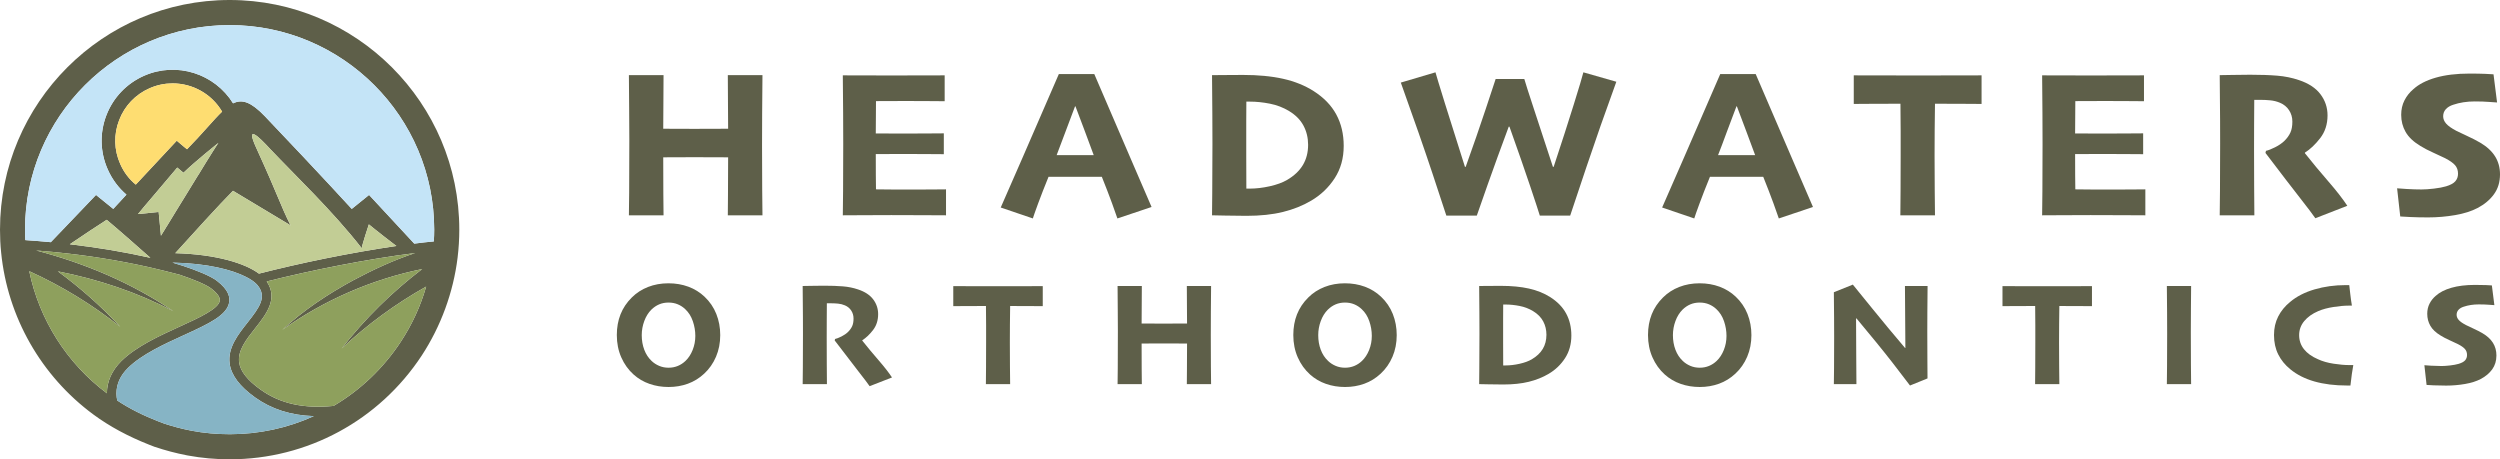 <?xml version="1.0" encoding="UTF-8"?><svg id="Layer_2" xmlns="http://www.w3.org/2000/svg" viewBox="0 0 900 165.35"><g id="Components"><g id="ce3824d2-9bca-4cca-b153-99b3757b40af_1"><path d="M274.488,77.51h-12.474c0-1.432.018-3.849.058-7.254.036-3.403.055-7.944.055-13.622-.853,0-2.662-.006-5.426-.019s-5.011-.019-6.745-.019c-1.909,0-4.077.006-6.501.019s-3.988.019-4.691.019c0,5.276.011,9.634.036,13.076.025,3.442.051,6.042.076,7.8h-12.474c.025-1.809.058-4.54.095-8.196.038-3.655.058-10.03.058-19.125,0-2.864-.02-6.33-.058-10.4-.036-4.069-.069-8.315-.095-12.736h12.474c0,3.617-.018,6.984-.056,10.099s-.056,6.18-.056,9.194c.702,0,2.122.007,4.258.019,2.136.013,4.46.019,6.972.019,2.111,0,4.465-.006,7.065-.019,2.6-.012,4.288-.019,5.067-.019,0-2.888-.018-5.953-.055-9.194-.04-3.241-.058-6.607-.058-10.099h12.474c-.051,4.246-.089,8.767-.113,13.565-.025,4.799-.038,8.718-.038,11.758,0,6.381.018,11.726.056,16.034.036,4.309.069,7.342.095,9.1Z" style="fill:#5e5f49; stroke-width:0px;"/><path d="M340.568,77.51c-.904,0-3.404-.013-7.5-.037-4.094-.025-8.164-.038-12.209-.038-3.492,0-6.896.013-10.211.038-3.317.025-5.728.037-7.236.037.025-1.333.056-4.23.095-8.693.038-4.462.056-10.113.056-16.951,0-2.891-.013-6.574-.036-11.049-.025-4.475-.066-9.038-.115-13.689,1.708,0,4.139.006,7.291.018,3.155.013,6.324.019,9.516.019,4.345,0,8.604-.006,12.775-.019,4.17-.012,6.532-.018,7.085-.018v9.308c-.428,0-2.072-.013-4.936-.038-2.864-.025-5.742-.037-8.63-.037-1.683,0-3.643.006-5.879.018-2.236.014-3.996.019-5.277.019,0,1.89-.011,3.882-.036,5.973-.025,2.092-.038,3.982-.038,5.67,1.306,0,2.971.007,4.995.019,2.02.013,3.686.019,4.993.019,3.239,0,6.274-.013,9.099-.038,2.826-.025,4.629-.037,5.407-.037v7.499c-.504,0-2.449-.013-5.84-.038-3.392-.025-6.232-.037-8.517-.037-1.281,0-2.958.006-5.029.019-2.074.013-3.775.018-5.107.018,0,2.939.005,5.458.02,7.555.011,2.098.029,3.813.055,5.144,1.508.025,3.519.045,6.03.057,2.511.013,4.785.018,6.821.018,2.864,0,5.464-.012,7.8-.037,2.336-.025,3.857-.038,4.56-.038v9.346Z" style="fill:#5e5f49; stroke-width:0px;"/><path d="M414.563,74.514l-12.298,4.127c-.26-.83-.904-2.65-1.934-5.464-1.03-2.814-2.256-5.992-3.675-9.534h-19.181c-1.466,3.593-2.716,6.796-3.752,9.609-1.035,2.814-1.67,4.61-1.901,5.389l-11.561-3.938c.679-1.506,3.299-7.489,7.858-17.948,4.56-10.459,8.912-20.486,13.057-30.079h12.773c4.321,10.096,8.755,20.398,13.304,30.908,4.545,10.509,6.983,16.152,7.311,16.931ZM393.723,55.805c-.955-2.564-2.001-5.384-3.14-8.463-1.139-3.079-2.278-6.102-3.417-9.067l-.149.004c-.953,2.438-2.091,5.453-3.406,9.046-1.319,3.594-2.387,6.421-3.202,8.481l-.015.038h13.344l-.015-.038Z" style="fill:#5e5f49; stroke-width:0px;"/><path d="M483.733,52.545c0,4.419-1.084,8.297-3.257,11.636-2.172,3.339-4.989,6.025-8.453,8.059-3.011,1.782-6.401,3.138-10.165,4.067-3.764.929-8.146,1.393-13.142,1.393-2.333,0-4.9-.032-7.7-.094-2.798-.064-4.359-.095-4.687-.095,0-.251.025-2.912.076-7.983.049-5.071.075-10.994.075-17.773,0-2.811-.013-6.326-.038-10.544-.025-4.217-.062-8.936-.113-14.157.402,0,2.071-.013,5.007-.038,2.937-.025,4.996-.037,6.175-.037,5.498,0,10.311.464,14.439,1.393,4.13.929,7.777,2.398,10.939,4.406,3.664,2.334,6.39,5.146,8.171,8.434,1.781,3.29,2.673,7.067,2.673,11.335ZM470.92,52.131c0-2.509-.551-4.805-1.656-6.888-1.106-2.082-2.84-3.839-5.2-5.269-2.111-1.28-4.418-2.164-6.916-2.654-2.5-.488-4.867-.734-7.103-.734h-1.355c-.025,2.56-.04,4.994-.04,7.302v12.045c0,2.91.015,6.899.04,11.969h1.243c2.262,0,4.652-.282,7.178-.847,2.525-.565,4.603-1.324,6.237-2.278,2.536-1.48,4.432-3.268,5.689-5.362,1.257-2.095,1.883-4.523,1.883-7.283Z" style="fill:#5e5f49; stroke-width:0px;"/><path d="M581.883,29.427c-3.945,10.836-7.533,21.063-10.76,30.679-3.228,9.617-5.182,15.456-5.859,17.517h-10.928c-.379-1.282-1.532-4.807-3.468-10.578-1.934-5.77-4.421-12.916-7.46-21.438h-.266c-2.813,7.567-5.331,14.493-7.554,20.779-2.223,6.285-3.537,10.031-3.937,11.237h-10.966c-.377-1.206-2.021-6.204-4.936-14.991-2.915-8.787-6.732-19.755-11.456-32.904l12.478-3.694c.251.956,1.379,4.667,3.386,11.133s4.416,14.1,7.227,22.905l.271-.021c2.715-7.567,5.125-14.532,7.234-20.892,2.111-6.361,3.293-9.932,3.544-10.711h10.324c.328,1.207,1.508,4.896,3.544,11.068,2.034,6.173,4.283,13.017,6.743,20.534l.273.023c2.889-8.73,5.313-16.245,7.271-22.547,1.96-6.302,3.102-10.132,3.428-11.491l11.867,3.392Z" style="fill:#5e5f49; stroke-width:0px;"/><path d="M652.672,74.514l-12.296,4.127c-.26-.83-.906-2.65-1.936-5.464s-2.252-5.992-3.674-9.534h-19.181c-1.466,3.593-2.716,6.796-3.752,9.609-1.035,2.814-1.669,4.61-1.901,5.389l-11.561-3.938c.679-1.506,3.297-7.489,7.856-17.948,4.56-10.459,8.912-20.486,13.057-30.079h12.776c4.319,10.096,8.754,20.398,13.3,30.908,4.549,10.509,6.983,16.152,7.311,16.931ZM631.835,55.805c-.957-2.564-2.005-5.384-3.144-8.463-1.139-3.079-2.276-6.102-3.413-9.067l-.153.004c-.953,2.438-2.089,5.453-3.406,9.046-1.317,3.594-2.384,6.421-3.202,8.481l-.013.038h13.346l-.015-.038Z" style="fill:#5e5f49; stroke-width:0px;"/><path d="M713.365,37.416c-1.055,0-3.066-.013-6.03-.038-2.964-.025-6.545-.037-10.74-.037-.049,3.944-.087,7.11-.113,9.496-.025,2.387-.036,5.477-.036,9.27,0,4.296.018,8.447.056,12.454.038,4.007.067,6.99.093,8.95h-12.471c.024-1.884.049-4.754.075-8.611.024-3.856.038-8.133.038-12.831v-8.855c0-2.436-.025-5.728-.076-9.873-4.119,0-7.8.013-11.041.037-3.242.025-5.164.038-5.766.038v-10.287c1.96,0,5.162.006,9.609.018,4.447.013,8.881.019,13.302.019,5.1,0,9.98-.006,14.641-.019,4.658-.012,7.478-.018,8.459-.018v10.287Z" style="fill:#5e5f49; stroke-width:0px;"/><path d="M772.323,77.51c-.904,0-3.404-.013-7.498-.037-4.096-.025-8.166-.038-12.209-.038-3.493,0-6.898.013-10.215.038-3.315.025-5.728.037-7.234.037.025-1.333.058-4.23.095-8.693s.056-10.113.056-16.951c0-2.891-.013-6.574-.038-11.049-.025-4.475-.062-9.038-.113-13.689,1.708,0,4.139.006,7.293.018,3.151.013,6.324.019,9.514.019,4.347,0,8.604-.006,12.775-.019,4.17-.012,6.532-.018,7.085-.018v9.308c-.428,0-2.074-.013-4.938-.038-2.864-.025-5.739-.037-8.628-.037-1.685,0-3.643.006-5.879.018-2.236.014-3.994.019-5.275.019,0,1.89-.015,3.882-.038,5.973-.025,2.092-.038,3.982-.038,5.67,1.306,0,2.969.007,4.993.019,2.023.013,3.686.019,4.993.019,3.242,0,6.275-.013,9.101-.038,2.828-.025,4.629-.037,5.407-.037v7.499c-.502,0-2.449-.013-5.84-.038-3.392-.025-6.23-.037-8.515-.037-1.283,0-2.958.006-5.033.019-2.071.013-3.774.018-5.106.018,0,2.939.007,5.458.018,7.555.013,2.098.033,3.813.058,5.144,1.506.025,3.515.045,6.028.057,2.513.013,4.787.018,6.821.018,2.864,0,5.464-.012,7.8-.037,2.336-.025,3.856-.038,4.56-.038v9.346Z" style="fill:#5e5f49; stroke-width:0px;"/><path d="M845.035,74.081l-11.51,4.484c-.93-1.356-2.762-3.781-5.498-7.273-2.736-3.491-6.889-8.905-12.462-16.241l.187-.754c.83-.175,1.923-.602,3.28-1.281,1.355-.679,2.487-1.456,3.393-2.336.928-.929,1.632-1.909,2.111-2.939.477-1.03.717-2.349.717-3.957,0-1.532-.397-2.902-1.188-4.107-.791-1.206-1.878-2.097-3.259-2.676-1.132-.477-2.3-.772-3.504-.885-1.206-.114-2.376-.17-3.504-.17h-2.262c-.025,2.99-.045,6.048-.056,9.176-.015,3.128-.018,5.935-.018,8.422,0,4.095.011,8.572.036,13.434.025,4.861.051,8.371.076,10.532h-12.474c.025-1.984.058-4.904.095-8.761s.056-9.553.056-17.09c0-2.01-.005-4.886-.02-8.63-.011-3.743-.055-9.068-.131-15.977.728,0,2.242-.025,4.541-.075,2.298-.05,4.439-.075,6.425-.075,3.743,0,6.99.113,9.742.339,2.749.226,5.344.753,7.782,1.582,3.49,1.156,6.084,2.858,7.78,5.106,1.696,2.249,2.544,4.78,2.544,7.594,0,3.216-.891,5.966-2.675,8.252-1.785,2.286-3.606,4.007-5.466,5.163v.226c2.606,3.291,5.388,6.638,8.344,10.043,2.958,3.404,5.262,6.363,6.918,8.874Z" style="fill:#5e5f49; stroke-width:0px;"/><path d="M900,62.776c0,2.764-.722,5.144-2.167,7.141-1.445,1.997-3.41,3.649-5.897,4.955-2.185,1.156-4.88,2.01-8.084,2.563-3.202.552-6.437.829-9.701.829-2.362,0-4.48-.044-6.35-.132-1.872-.088-3.11-.157-3.712-.206l-1.132-10.137c.302.051,1.452.132,3.45.246,1.996.113,3.786.169,5.367.169,1.183,0,2.651-.1,4.41-.301,1.758-.201,3.228-.478,4.409-.83,1.583-.477,2.695-1.086,3.335-1.828.64-.741.961-1.651.961-2.732,0-1.205-.353-2.216-1.055-3.033-.702-.816-1.911-1.664-3.617-2.544-1.055-.528-2.482-1.193-4.278-1.997-1.796-.804-3.335-1.607-4.616-2.412-2.462-1.482-4.227-3.153-5.295-5.012-1.066-1.859-1.601-3.919-1.601-6.181,0-1.934.397-3.674,1.186-5.218.793-1.546,1.841-2.87,3.148-3.976,1.983-1.81,4.685-3.203,8.1-4.183,3.417-.98,7.449-1.47,12.098-1.47,2.211,0,4.114.032,5.708.095,1.596.063,2.595.119,2.997.169l1.281,10.137c-.628-.025-1.621-.095-2.977-.207-1.355-.113-3.051-.17-5.087-.17-1.407,0-2.756.101-4.052.302-1.292.201-2.529.503-3.712.904-1.104.352-1.976.88-2.618,1.583-.64.703-.961,1.558-.961,2.562,0,.93.351,1.803,1.055,2.619.704.817,1.934,1.69,3.692,2.619,1.157.578,2.507,1.219,4.052,1.921,1.545.704,3.059,1.483,4.54,2.337,2.387,1.407,4.17,3.052,5.353,4.936,1.179,1.884,1.77,4.045,1.77,6.481Z" style="fill:#5e5f49; stroke-width:0px;"/><path d="M259.285,120.636c0,2.814-.506,5.408-1.518,7.783-1.012,2.374-2.44,4.415-4.287,6.121-1.741,1.618-3.694,2.818-5.857,3.601-2.163.783-4.476,1.175-6.938,1.175-2.427,0-4.714-.374-6.859-1.122-2.147-.747-4.054-1.869-5.726-3.363-1.883-1.688-3.361-3.746-4.432-6.173-1.072-2.427-1.61-5.109-1.61-8.047,0-2.727.444-5.211,1.334-7.453.888-2.243,2.238-4.261,4.048-6.055,1.654-1.653,3.606-2.919,5.859-3.799,2.251-.88,4.694-1.319,7.332-1.319,2.587,0,4.982.409,7.191,1.226,2.207.819,4.145,2.019,5.817,3.602,1.883,1.777,3.293,3.847,4.234,6.213.943,2.366,1.412,4.904,1.412,7.612ZM250.315,120.912c0-1.774-.298-3.535-.897-5.284-.599-1.748-1.512-3.193-2.744-4.335-.773-.738-1.661-1.317-2.666-1.738-1.001-.422-2.118-.633-3.35-.633-1.214,0-2.331.216-3.35.646-1.021.43-1.961,1.067-2.824,1.911-1.092,1.089-1.94,2.455-2.546,4.098-.608,1.643-.912,3.334-.912,5.074,0,1.915.304,3.672.912,5.27.606,1.598,1.49,2.943,2.651,4.032.775.738,1.679,1.326,2.718,1.766,1.037.439,2.162.659,3.377.659,1.177,0,2.282-.211,3.31-.632,1.03-.422,1.956-1.028,2.784-1.819,1.072-1.019,1.931-2.328,2.573-3.926.642-1.598.963-3.294.963-5.086Z" style="fill:#5e5f49; stroke-width:0px;"/><path d="M321.123,135.885l-8.059,3.139c-.651-.95-1.934-2.647-3.85-5.092-1.914-2.445-4.822-6.235-8.724-11.371l.133-.528c.579-.123,1.346-.422,2.296-.897.95-.475,1.741-1.02,2.374-1.636.651-.65,1.145-1.336,1.479-2.058.333-.721.5-1.645.5-2.77,0-1.073-.278-2.031-.832-2.876s-1.314-1.468-2.282-1.873c-.791-.334-1.608-.541-2.453-.62-.844-.08-1.663-.119-2.454-.119h-1.583c-.016,2.093-.031,4.235-.038,6.424-.011,2.191-.015,4.156-.015,5.897,0,2.867.009,6.003.025,9.405.018,3.404.036,5.862.055,7.374h-8.733c.018-1.389.04-3.434.066-6.133.025-2.7.04-6.688.04-11.965,0-1.407-.004-3.421-.015-6.042-.007-2.621-.038-6.349-.091-11.186.509,0,1.568-.017,3.18-.053,1.608-.035,3.108-.053,4.498-.053,2.62,0,4.894.079,6.819.237,1.925.158,3.741.528,5.447,1.108,2.445.809,4.261,2.001,5.447,3.575,1.186,1.574,1.781,3.346,1.781,5.316,0,2.252-.624,4.178-1.872,5.778-1.25,1.6-2.525,2.806-3.828,3.614v.158c1.827,2.304,3.774,4.648,5.844,7.031,2.069,2.383,3.683,4.454,4.842,6.213Z" style="fill:#5e5f49; stroke-width:0px;"/><path d="M375.393,110.215c-.739,0-2.147-.009-4.221-.026-2.076-.017-4.582-.026-7.52-.026-.035,2.761-.062,4.977-.078,6.648-.018,1.671-.027,3.835-.027,6.49,0,3.008.013,5.914.038,8.719.029,2.806.051,4.894.067,6.266h-8.732c.016-1.319.035-3.329.051-6.028.018-2.7.027-5.695.027-8.984v-6.2c0-1.706-.016-4.01-.053-6.912-2.886,0-5.462.009-7.729.026-2.271.017-3.615.026-4.037.026v-7.202c1.372,0,3.615.004,6.727.014,3.115.008,6.219.013,9.314.013,3.572,0,6.987-.004,10.249-.013,3.264-.009,5.237-.014,5.924-.014v7.202Z" style="fill:#5e5f49; stroke-width:0px;"/><path d="M435.993,138.286h-8.733c0-1.002.013-2.696.04-5.078.025-2.384.04-5.563.04-9.538-.599,0-1.865-.004-3.799-.013-1.936-.009-3.51-.014-4.723-.014-1.335,0-2.853.004-4.551.014-1.698.008-2.793.013-3.284.013,0,3.694.007,6.745.025,9.155s.036,4.23.053,5.461h-8.732c.016-1.266.038-3.179.066-5.739.025-2.558.04-7.021.04-13.389,0-2.005-.015-4.432-.04-7.282-.027-2.849-.049-5.821-.066-8.917h8.732c0,2.533-.013,4.89-.04,7.071-.025,2.181-.038,4.327-.038,6.437.491,0,1.485.004,2.98.014,1.496.008,3.122.013,4.88.013,1.477,0,3.128-.004,4.947-.013,1.821-.009,3.004-.014,3.55-.014,0-2.022-.015-4.168-.04-6.437-.027-2.269-.04-4.626-.04-7.071h8.733c-.036,2.972-.062,6.138-.08,9.498s-.025,6.104-.025,8.231c0,4.468.013,8.21.038,11.225.027,3.017.049,5.141.067,6.372Z" style="fill:#5e5f49; stroke-width:0px;"/><path d="M502.819,120.636c0,2.814-.506,5.408-1.518,7.783-1.012,2.374-2.442,4.415-4.287,6.121-1.743,1.618-3.694,2.818-5.859,3.601-2.162.783-4.476,1.175-6.938,1.175-2.427,0-4.714-.374-6.859-1.122-2.145-.747-4.054-1.869-5.726-3.363-1.881-1.688-3.359-3.746-4.432-6.173-1.072-2.427-1.608-5.109-1.608-8.047,0-2.727.444-5.211,1.332-7.453.888-2.243,2.238-4.261,4.05-6.055,1.652-1.653,3.606-2.919,5.857-3.799s4.696-1.319,7.334-1.319c2.586,0,4.982.409,7.191,1.226,2.205.819,4.145,2.019,5.815,3.602,1.883,1.777,3.293,3.847,4.236,6.213.941,2.366,1.412,4.904,1.412,7.612ZM493.849,120.912c0-1.774-.3-3.535-.899-5.284-.597-1.748-1.512-3.193-2.744-4.335-.773-.738-1.661-1.317-2.664-1.738-1.002-.422-2.12-.633-3.352-.633-1.212,0-2.329.216-3.35.646-1.021.43-1.961,1.067-2.822,1.911-1.092,1.089-1.94,2.455-2.547,4.098-.608,1.643-.91,3.334-.91,5.074,0,1.915.302,3.672.91,5.27.608,1.598,1.492,2.943,2.653,4.032.773.738,1.678,1.326,2.716,1.766,1.039.439,2.163.659,3.377.659,1.177,0,2.284-.211,3.31-.632,1.03-.422,1.958-1.028,2.784-1.819,1.073-1.019,1.932-2.328,2.573-3.926.642-1.598.964-3.294.964-5.086Z" style="fill:#5e5f49; stroke-width:0px;"/><path d="M565.686,120.808c0,3.093-.76,5.808-2.28,8.146-1.519,2.337-3.492,4.218-5.919,5.641-2.107,1.248-4.48,2.197-7.118,2.848-2.635.65-5.702.975-9.199.975-1.634,0-3.432-.022-5.391-.066-1.96-.044-3.053-.066-3.28-.066,0-.176.016-2.039.051-5.588.036-3.551.055-7.698.055-12.444,0-1.969-.011-4.429-.027-7.382-.016-2.952-.044-6.257-.078-9.913.28,0,1.448-.009,3.504-.026,2.056-.017,3.497-.026,4.323-.026,3.85,0,7.22.326,10.111.975,2.891.65,5.444,1.679,7.658,3.085,2.566,1.634,4.472,3.603,5.721,5.905,1.248,2.303,1.87,4.947,1.87,7.936ZM556.716,120.516c0-1.756-.386-3.363-1.161-4.822-.773-1.457-1.987-2.687-3.639-3.689-1.477-.896-3.093-1.515-4.842-1.858-1.75-.343-3.408-.514-4.973-.514h-.95c-.018,1.792-.027,3.496-.027,5.112v8.432c0,2.039.009,4.831.027,8.38h.87c1.583,0,3.259-.197,5.025-.593,1.768-.395,3.224-.926,4.367-1.594,1.776-1.036,3.104-2.288,3.985-3.755.879-1.467,1.317-3.167,1.317-5.1Z" style="fill:#5e5f49; stroke-width:0px;"/><path d="M630.507,120.636c0,2.814-.506,5.408-1.518,7.783-1.01,2.374-2.438,4.415-4.287,6.121-1.739,1.618-3.694,2.818-5.855,3.601-2.165.783-4.476,1.175-6.939,1.175-2.427,0-4.713-.374-6.859-1.122-2.147-.747-4.054-1.869-5.724-3.363-1.883-1.688-3.361-3.746-4.432-6.173-1.073-2.427-1.61-5.109-1.61-8.047,0-2.727.444-5.211,1.334-7.453.888-2.243,2.238-4.261,4.048-6.055,1.654-1.653,3.604-2.919,5.857-3.799,2.252-.88,4.696-1.319,7.334-1.319,2.586,0,4.982.409,7.189,1.226,2.209.819,4.147,2.019,5.819,3.602,1.881,1.777,3.293,3.847,4.232,6.213.943,2.366,1.412,4.904,1.412,7.612ZM621.537,120.912c0-1.774-.298-3.535-.895-5.284-.599-1.748-1.514-3.193-2.744-4.335-.775-.738-1.663-1.317-2.666-1.738-1.002-.422-2.12-.633-3.35-.633-1.215,0-2.333.216-3.352.646-1.019.43-1.961,1.067-2.824,1.911-1.09,1.089-1.94,2.455-2.544,4.098-.608,1.643-.912,3.334-.912,5.074,0,1.915.304,3.672.912,5.27.604,1.598,1.488,2.943,2.649,4.032.775.738,1.681,1.326,2.718,1.766s2.163.659,3.377.659c1.179,0,2.282-.211,3.312-.632,1.03-.422,1.956-1.028,2.784-1.819,1.072-1.019,1.929-2.328,2.573-3.926.64-1.598.961-3.294.961-5.086Z" style="fill:#5e5f49; stroke-width:0px;"/><path d="M693.931,102.959c-.036,3.063-.062,6.139-.08,9.228-.016,3.089-.025,5.514-.025,7.273,0,3.997.013,7.578.04,10.747.025,3.169.04,5.176.04,6.02l-6.306,2.559c-4.45-5.914-8.57-11.183-12.36-15.804-3.79-4.621-6.099-7.416-6.927-8.384l-.131.053c0,3.781.022,8.358.066,13.73s.066,8.674.066,9.904h-8.126c.018-.88.04-2.814.067-5.804.025-2.99.038-6.71.038-11.16,0-1.811-.007-4.138-.025-6.979-.018-2.84-.044-5.887-.08-9.141l6.834-2.744c.775.932,3.07,3.756,6.885,8.472,3.817,4.715,7.793,9.499,11.925,14.355l.105-.053c0-2.427-.025-6.025-.078-10.792-.053-4.768-.078-8.594-.078-11.48h8.151Z" style="fill:#5e5f49; stroke-width:0px;"/><path d="M753.107,110.215c-.739,0-2.147-.009-4.221-.026-2.076-.017-4.582-.026-7.52-.026-.035,2.761-.062,4.977-.078,6.648-.018,1.671-.027,3.835-.027,6.49,0,3.008.013,5.914.038,8.719.029,2.806.051,4.894.067,6.266h-8.732c.016-1.319.035-3.329.051-6.028.018-2.7.027-5.695.027-8.984v-6.2c0-1.706-.016-4.01-.053-6.912-2.886,0-5.462.009-7.729.026-2.271.017-3.615.026-4.037.026v-7.202c1.372,0,3.615.004,6.727.014,3.115.008,6.219.013,9.314.013,3.572,0,6.987-.004,10.249-.013,3.264-.009,5.237-.014,5.924-.014v7.202Z" style="fill:#5e5f49; stroke-width:0px;"/><path d="M788.802,138.286h-8.733c.018-1.495.04-3.658.066-6.49.027-2.832.04-6.675.04-11.529,0-2.041-.009-4.622-.025-7.743-.018-3.122-.044-6.31-.08-9.564h8.733c-.018,2.41-.04,5.185-.067,8.323-.025,3.14-.038,5.932-.038,8.377,0,4.977.013,8.825.038,11.543.027,2.716.049,5.078.067,7.083Z" style="fill:#5e5f49; stroke-width:0px;"/><path d="M847.186,131.426c-.176.932-.353,2.022-.528,3.271-.176,1.249-.344,2.612-.502,4.089h-1.241c-4.378,0-8.279-.484-11.699-1.452s-6.328-2.438-8.719-4.41c-1.865-1.513-3.308-3.286-4.327-5.319-1.021-2.033-1.532-4.37-1.532-7.01,0-2.465.506-4.687,1.518-6.667,1.012-1.98,2.431-3.718,4.261-5.215,2.358-1.989,5.295-3.498,8.812-4.528,3.517-1.03,7.265-1.545,11.239-1.545h1.266c.087.756.207,1.808.357,3.152.149,1.346.346,2.757.593,4.235h-1.214c-1.494,0-3.299.163-5.409.488-2.111.326-3.948.823-5.513,1.493-2.129.916-3.803,2.109-5.025,3.579-1.223,1.471-1.834,3.157-1.834,5.059,0,1.919.58,3.61,1.741,5.071,1.161,1.462,2.833,2.659,5.013,3.593,1.619.758,3.504,1.299,5.659,1.625s3.988.488,5.502.488h1.583Z" style="fill:#5e5f49; stroke-width:0px;"/><path d="M898.71,127.97c0,1.935-.506,3.602-1.518,4.999-1.012,1.399-2.387,2.555-4.13,3.47-1.528.809-3.417,1.407-5.659,1.794-2.242.387-4.507.58-6.794.58-1.652,0-3.133-.031-4.443-.093-1.312-.061-2.178-.109-2.6-.145l-.791-7.097c.211.035,1.015.093,2.413.171,1.401.08,2.653.119,3.761.119.828,0,1.856-.07,3.088-.211,1.23-.141,2.26-.334,3.086-.58,1.108-.334,1.885-.76,2.336-1.28.448-.519.671-1.156.671-1.912,0-.844-.246-1.552-.739-2.123-.493-.572-1.337-1.165-2.533-1.781-.739-.369-1.738-.835-2.993-1.398-1.259-.563-2.336-1.125-3.233-1.688-1.723-1.038-2.96-2.207-3.706-3.509-.748-1.302-1.121-2.744-1.121-4.327,0-1.355.277-2.573.83-3.654.553-1.083,1.288-2.01,2.203-2.784,1.388-1.266,3.28-2.243,5.671-2.929,2.393-.686,5.215-1.029,8.47-1.029,1.548,0,2.88.022,3.997.066,1.117.045,1.816.084,2.096.119l.899,7.097c-.44-.017-1.135-.066-2.085-.146-.95-.078-2.136-.118-3.563-.118-.984,0-1.929.07-2.835.211-.906.141-1.772.352-2.598.633-.775.246-1.386.616-1.834,1.108-.448.492-.673,1.091-.673,1.794,0,.65.247,1.262.739,1.834.491.571,1.354,1.183,2.586,1.833.81.405,1.756.853,2.837,1.345,1.081.492,2.14,1.038,3.179,1.636,1.672.985,2.92,2.137,3.746,3.456.826,1.319,1.241,2.832,1.241,4.538Z" style="fill:#5e5f49; stroke-width:0px;"/><path d="M82.675,0C37.078,0,0,37.104,0,82.675c0,2.771.128,5.543.41,8.237,2.284,23.171,14.395,44.442,33.229,58.324,5.748,4.234,12.368,7.826,20.168,10.905l1.18.462h.026l.641.257h.051c3.798,1.283,7.698,2.309,11.572,3.054l.411.077c4.901.898,9.93,1.36,14.985,1.36,27.943,0,53.782-13.984,69.152-37.36,6.902-10.546,11.367-22.734,12.907-35.23.411-3.361.616-6.748.616-10.084C165.35,37.104,128.246,0,82.675,0ZM10.546,97.686v-.051c11.675,5.311,22.657,12.009,32.742,20.014-6.774-7.313-14.344-14.01-22.452-19.963,14.446,2.848,28.456,7.467,41.594,14.369-14.959-10.187-31.895-17.294-49.42-21.887,2.155.18,4.285.359,6.389.564,11.932,1.18,23.042,2.951,34.435,5.491,3.541.821,7.082,1.694,10.7,2.643.051.026.103.051.18.051,4.567,1.54,9.314,3.438,11.239,4.875,1.54,1.18,3.336,2.874,3.182,4.388-.334,2.951-7.467,6.21-14.344,9.34-7.364,3.361-15.704,7.159-21.118,12.47-3.387,3.387-5.183,7.339-5.183,11.598-14.421-10.803-24.325-26.481-27.943-43.903ZM92.143,52.987c-3.797-8.365.949-3.9,5.132.667,8.647,9.16,22.555,22.349,32.972,35.744-.128-.564,2.54-8.621,2.54-8.621,0,0,3.336,2.771,9.905,7.775-8.288,1.206-17.064,2.771-25.557,4.49-8.493,1.719-16.704,3.618-23.915,5.465-5.003-3.721-15.344-6.954-30.124-7.364,5.517-6.107,16.14-17.808,20.784-22.452,0,0,6.877,4.105,20.733,12.445-3.9-7.775-3.823-9.186-12.47-28.148ZM60.325,81.007c-.128.205-.257.41-.385.59-.077.128-.154.257-.231.385-.128.18-.231.385-.334.564-.898,1.463-1.437,2.309-1.437,2.309l-.821-8.545-7.441.744s.18-.205.59-.693c.077-.128.205-.257.334-.411.359-.436.873-1.026,1.488-1.796.487-.564,1.026-1.206,1.668-1.95.026-.026.051-.077.103-.128.128-.154.282-.333.436-.513.128-.154.282-.334.436-.513.231-.282.487-.565.744-.873,2.078-2.463,4.824-5.722,8.339-9.853,1.488,1.206,2.232,1.873,2.232,1.873,4.337-4.183,11.957-10.264,12.573-10.777-.103.103-.333.487-.718,1.103-.077.103-.18.257-.257.385-.103.154-.18.308-.282.462-.103.154-.205.308-.308.487-.128.18-.257.385-.385.59-.205.359-.462.744-.719,1.155-.282.462-.616.975-.949,1.514-.231.41-.487.821-.77,1.232-.795,1.334-1.694,2.771-2.617,4.285-.18.282-.385.59-.564.873-1.463,2.386-3.028,4.927-4.516,7.364-.59.949-1.155,1.847-1.694,2.746-.025.051-.051.077-.077.128-.513.847-1.026,1.668-1.514,2.463-1.103,1.796-2.104,3.438-2.925,4.798ZM67.33,53.731s-1.565-1.232-3.695-3.079c-5.004,5.337-10.443,11.162-14.754,15.806-2.361-1.925-4.285-4.439-5.594-7.415-2.258-5.055-2.386-10.674-.385-15.806,1.976-5.158,5.85-9.212,10.905-11.444,2.694-1.206,5.543-1.77,8.339-1.77,7.159,0,14.036,3.746,17.808,10.161-3.182,3.054-7.005,7.826-12.624,13.548ZM54.141,92.81c-9.648-2.155-19.116-3.721-28.995-4.875l.026-.026c5.876-4.003,10.187-6.8,12.111-8.031.205-.154.385-.257.539-.359.385-.257.59-.385.59-.385,3.182,2.617,11.803,10.187,15.729,13.677ZM82.675,156.317c-4.644,0-9.237-.41-13.728-1.257l-.359-.077c-3.182-.616-6.338-1.462-9.468-2.489l-1.796-.667c-5.799-2.258-10.7-4.721-15.114-7.646-.179-.744-.257-1.514-.282-2.335v-.257c0-3.361,1.411-6.441,4.157-9.135,4.978-4.901,13.035-8.57,20.117-11.803,8.827-4.029,15.806-7.21,16.345-12.111.18-1.694-.41-3.336-1.848-5.004v-.026c-.693-.821-1.565-1.616-2.668-2.463-2.335-1.77-7.57-3.849-12.522-5.465-.077,0-.154-.026-.231-.051-.051-.026-.103-.026-.154-.051-1.052-.334-2.078-.667-3.054-.95,12.753.257,21.605,2.643,26.558,5.183,1.694.873,2.951,1.745,3.721,2.566.154.128.257.257.359.385,3.413,4.183.847,7.826-3.592,13.445-3.387,4.285-7.236,9.135-6.441,14.806.59,4.182,3.592,8.16,9.16,12.163,5.927,4.234,12.907,6.466,21.143,6.723-9.366,4.259-19.655,6.517-30.304,6.517ZM144.283,123.037c-6.338,9.622-14.626,17.448-24.197,23.093-10.828,1.052-19.219-.821-26.25-5.85-4.773-3.413-7.313-6.62-7.749-9.828-.59-4.234,2.617-8.288,5.722-12.214,3.977-5.029,8.468-10.7,4.208-16.91,15.909-4.003,36.205-8.083,53.449-10.238-7.723,2.54-15.011,5.927-22.195,9.751-9.212,5.004-18.013,10.828-25.634,17.91,14.96-10.674,32.356-18.244,50.344-21.887-10.88,8.288-20.605,17.859-28.97,28.585,9.186-8.622,19.475-16.14,30.406-22.272-2.001,7.005-5.055,13.651-9.135,19.86ZM156.189,86.883v.026c-2.284.205-4.644.487-7.056.795l-16.268-17.525s-2.053,1.668-6.235,5.029c0,0-10.212-11.239-31.305-33.383-4.901-5.08-8.083-6.235-11.418-4.619-6.62-10.674-20.271-15.139-32.1-9.905-6.235,2.771-11.034,7.8-13.497,14.164-2.463,6.364-2.284,13.317.487,19.552,1.591,3.592,3.9,6.646,6.723,9.058-2.9,3.105-4.747,5.132-4.747,5.132-4.182-3.361-6.21-5.029-6.21-5.029l-16.268,17.012c-3.002-.282-6.056-.539-9.186-.744-.077-1.257-.103-2.515-.103-3.772C9.007,42.056,42.056,9.032,82.675,9.032s73.643,33.024,73.643,73.642c0,1.386-.051,2.797-.128,4.208Z" style="fill:#5e5f49; stroke-width:0px;"/><path d="M153.418,103.177c-2.001,7.005-5.055,13.651-9.135,19.86-6.338,9.622-14.626,17.448-24.197,23.093-10.828,1.052-19.219-.821-26.25-5.85-4.773-3.413-7.313-6.62-7.749-9.828-.59-4.234,2.617-8.288,5.722-12.214,3.977-5.029,8.468-10.7,4.208-16.91,15.909-4.003,36.205-8.083,53.449-10.238-7.723,2.54-15.011,5.927-22.195,9.751-9.212,5.004-18.013,10.828-25.634,17.91,14.96-10.674,32.356-18.244,50.344-21.887-10.88,8.288-20.605,17.859-28.97,28.585,9.186-8.622,19.475-16.14,30.406-22.272Z" style="fill:#8ea05d; stroke-width:0px;"/><path d="M112.978,149.8c-9.366,4.259-19.655,6.517-30.304,6.517-4.644,0-9.237-.41-13.728-1.257l-.359-.077c-3.182-.616-6.338-1.462-9.468-2.489l-1.796-.667c-5.799-2.258-10.7-4.721-15.114-7.646-.179-.744-.257-1.514-.282-2.335v-.257c0-3.361,1.411-6.441,4.157-9.135,4.978-4.901,13.035-8.57,20.117-11.803,8.827-4.029,15.806-7.21,16.345-12.111.18-1.694-.41-3.336-1.848-5.004v-.026c-.693-.821-1.565-1.616-2.668-2.463-2.335-1.77-7.57-3.849-12.522-5.465-.077,0-.154-.026-.231-.051-.051-.026-.103-.026-.154-.051-1.052-.334-2.078-.667-3.054-.95,12.753.257,21.605,2.643,26.558,5.183,1.694.873,2.951,1.745,3.721,2.566.154.128.257.257.359.385,3.413,4.183.847,7.826-3.592,13.445-3.387,4.285-7.236,9.135-6.441,14.806.59,4.182,3.592,8.16,9.16,12.163,5.927,4.234,12.907,6.466,21.143,6.723Z" style="fill:#86b4c5; stroke-width:0px;"/><path d="M79.134,108.18c-.334,2.951-7.467,6.21-14.344,9.34-7.364,3.361-15.704,7.159-21.118,12.47-3.387,3.387-5.183,7.339-5.183,11.598-14.421-10.803-24.325-26.481-27.943-43.903v-.051c11.675,5.311,22.657,12.009,32.742,20.014-6.774-7.313-14.344-14.01-22.452-19.963,14.446,2.848,28.456,7.467,41.594,14.369-14.959-10.187-31.895-17.294-49.42-21.887,2.155.18,4.285.359,6.389.564,11.932,1.18,23.042,2.951,34.435,5.491,3.541.821,7.082,1.694,10.7,2.643.051.026.103.051.18.051,4.567,1.54,9.314,3.438,11.239,4.875,1.54,1.18,3.336,2.874,3.182,4.388Z" style="fill:#8ea05d; stroke-width:0px;"/><path d="M142.692,88.551c-8.288,1.206-17.064,2.771-25.557,4.49-8.493,1.719-16.704,3.618-23.915,5.465-5.003-3.721-15.344-6.954-30.124-7.364,5.517-6.107,16.14-17.808,20.784-22.452,0,0,6.877,4.105,20.733,12.445-3.9-7.775-3.823-9.186-12.47-28.148-3.797-8.365.949-3.9,5.132.667,8.647,9.16,22.555,22.349,32.972,35.744-.128-.564,2.54-8.621,2.54-8.621,0,0,3.336,2.771,9.905,7.775Z" style="fill:#c2cd95; stroke-width:0px;"/><path d="M78.62,51.422c-.103.103-.333.487-.718,1.103-.077.103-.18.257-.257.385-.103.154-.18.308-.282.462-.103.154-.205.308-.308.487-.128.18-.257.385-.385.59-.205.359-.462.744-.719,1.155-.282.462-.616.975-.949,1.514-.231.41-.487.821-.77,1.232-.795,1.334-1.694,2.771-2.617,4.285-.18.282-.385.59-.564.873-1.463,2.386-3.028,4.927-4.516,7.364-.59.949-1.155,1.847-1.694,2.746-.025.051-.051.077-.077.128-.513.847-1.026,1.668-1.514,2.463-1.103,1.796-2.104,3.438-2.925,4.798-.128.205-.257.41-.385.59-.077.128-.154.257-.231.385-.128.18-.231.385-.334.564-.898,1.463-1.437,2.309-1.437,2.309l-.821-8.545-7.441.744s.18-.205.59-.693c.077-.128.205-.257.334-.411.359-.436.873-1.026,1.488-1.796.487-.564,1.026-1.206,1.668-1.95.026-.026.051-.077.103-.128.128-.154.282-.333.436-.513.128-.154.282-.334.436-.513.231-.282.487-.565.744-.873,2.078-2.463,4.824-5.722,8.339-9.853,1.488,1.206,2.232,1.873,2.232,1.873,4.337-4.183,11.957-10.264,12.573-10.777Z" style="fill:#c2cd95; stroke-width:0px;"/><path d="M54.141,92.81c-9.648-2.155-19.116-3.721-28.995-4.875l.026-.026c5.876-4.003,10.187-6.8,12.111-8.031.205-.154.385-.257.539-.359.385-.257.59-.385.59-.385,3.182,2.617,11.803,10.187,15.729,13.677Z" style="fill:#c2cd95; stroke-width:0px;"/><path d="M79.955,40.183c-3.182,3.054-7.005,7.826-12.624,13.548,0,0-1.565-1.232-3.695-3.079-5.004,5.337-10.443,11.162-14.754,15.806-2.361-1.925-4.285-4.439-5.594-7.415-2.258-5.055-2.386-10.674-.385-15.806,1.976-5.158,5.85-9.212,10.905-11.444,2.694-1.206,5.543-1.77,8.339-1.77,7.159,0,14.036,3.746,17.808,10.161Z" style="fill:#fedd71; stroke-width:0px;"/><path d="M156.317,82.675c0,1.386-.051,2.797-.128,4.208v.026c-2.284.205-4.644.487-7.056.795l-16.268-17.525s-2.053,1.668-6.235,5.029c0,0-10.212-11.239-31.305-33.383-4.901-5.08-8.083-6.235-11.418-4.619-6.62-10.674-20.271-15.139-32.1-9.905-6.235,2.771-11.034,7.8-13.497,14.164-2.463,6.364-2.284,13.317.487,19.552,1.591,3.592,3.9,6.646,6.723,9.058-2.9,3.105-4.747,5.132-4.747,5.132-4.182-3.361-6.21-5.029-6.21-5.029l-16.268,17.012c-3.002-.282-6.056-.539-9.186-.744-.077-1.257-.103-2.515-.103-3.772C9.007,42.056,42.056,9.032,82.675,9.032s73.643,33.024,73.643,73.642Z" style="fill:#c4e4f7; stroke-width:0px;"/></g></g></svg>